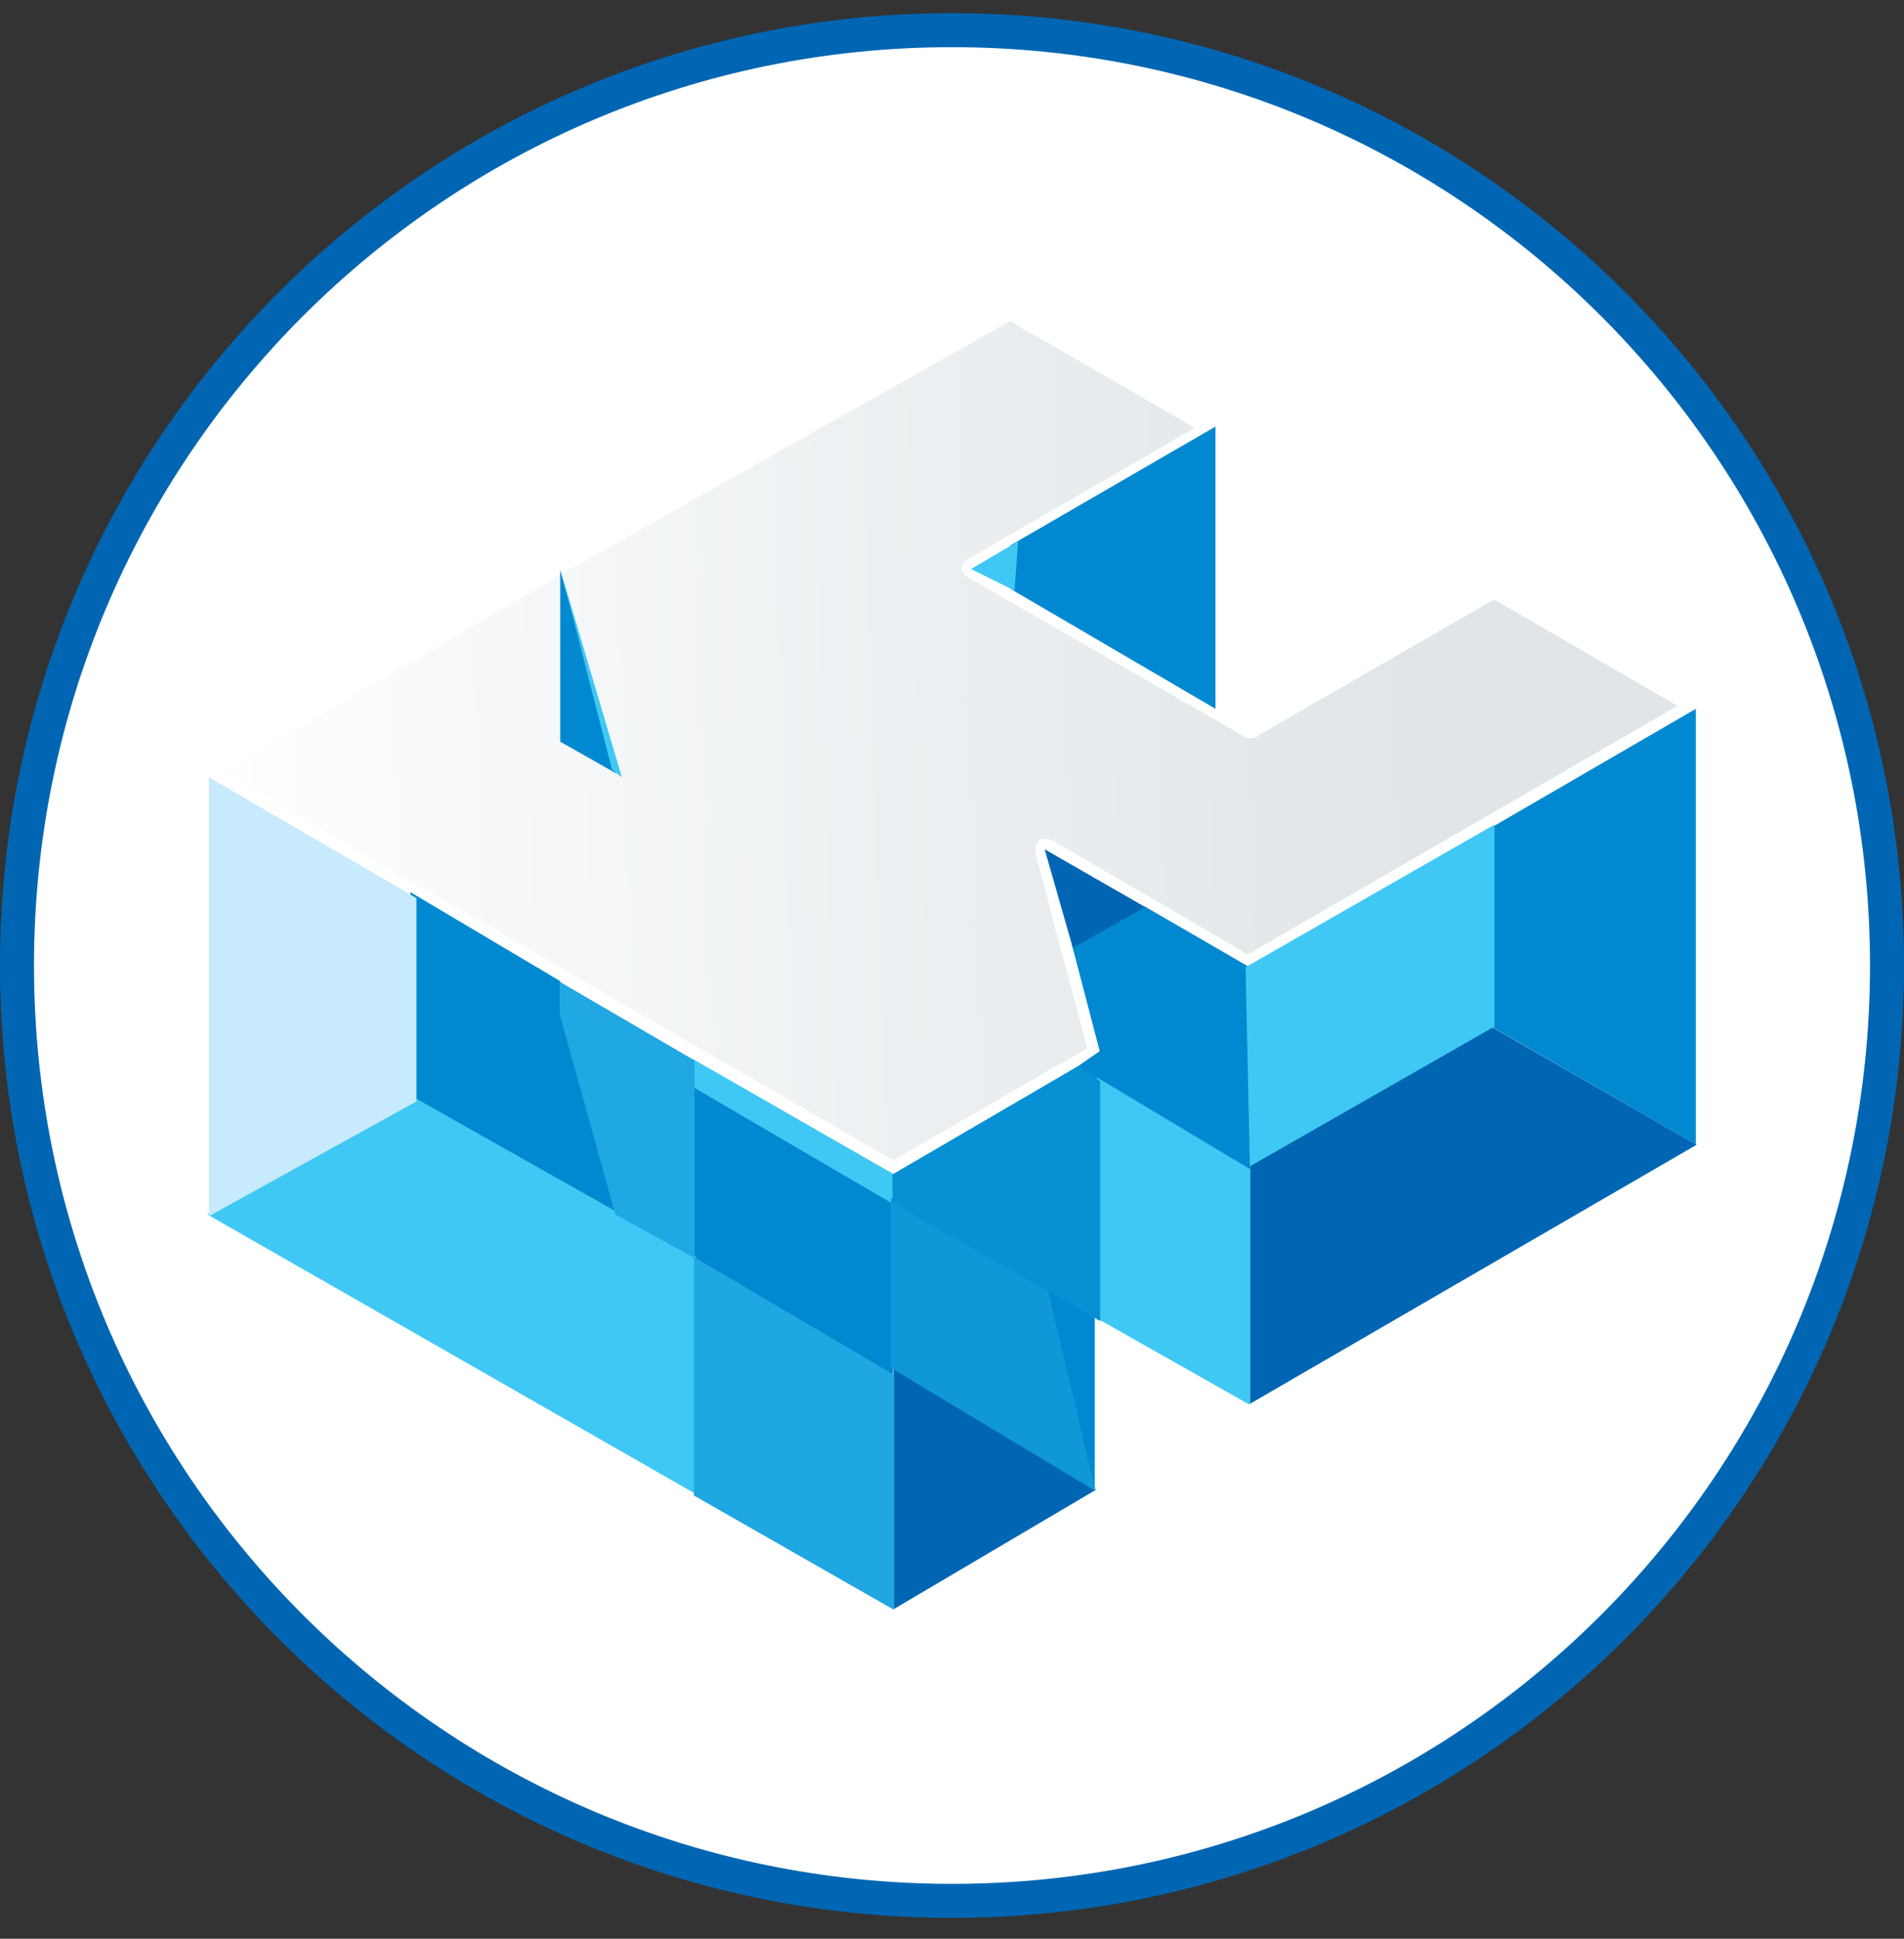 <svg xmlns="http://www.w3.org/2000/svg" width="56" height="57" fill="none" viewBox="0 0 56 57"><rect x="0" y="0" width="56" height="57" fill="#333333" stroke="none"/><g clip-path="url(#a)"><path fill="#fff" stroke="#0066b3" d="M28 .887c15.188 0 27.5 12.312 27.5 27.5s-12.312 27.5-27.5 27.5S.5 43.575.5 28.387 12.812.887 28 .887Z"/><path fill="url(#b)" d="m49.338 20.752-5.395-3.126-6.807 3.92c-.327.229-.41.206-.73 0l-7.942-4.574c-.286-.224-.202-.391.059-.562l6.62-3.832-5.433-3.135-13.224 7.454-9.923 5.817 19.712 11.4 5.703-3.297-1.512-5.69c-.052-.368.138-.607.576-.368l5.658 3.302z"/><path fill="#0089d0" d="M16.477 21.806v-5.057l1.637 5.986zM29.712 17.308v-1.27l6.037-3.497v8.298zM12.07 32.261V26.23l4.407 2.616v.92l1.637 5.911zM20.403 37.01v-5.063l5.862 3.367v5.11zM36.705 28.41l.066 5.98-5.129-3 .703-.485-.824-3.149 2.132-1.114zM32.2 43.803l-1.43-5.922 1.43.862zM43.92 24.296v5.916l5.958 3.431V20.84z"/><path fill="#40c8f4" d="M18.29 22.853 18 22.63l-1.444-5.637zM29.838 17.363l.106-1.447-1.385.814zM43.955 24.245l-7.32 4.191.127 5.891 7.193-4.121zM32.263 38.76l4.499 2.544v-6.932l-4.5-2.696zM20.47 43.928v-6.983l-8.394-4.737-5.978 3.498zM20.355 31.123v.82l5.91 3.453v-.886z"/><path fill="#0066b3" d="m31.555 27.87-.83-2.901 2.958 1.7zM36.767 41.271v-6.983l7.137-4.079 5.998 3.447zM26.282 47.312l5.953-3.512-5.953-3.693z"/><path fill="#1fa8e2" d="m20.428 31.178-3.968-2.315v.957l1.636 5.883 2.332 1.288z"/><path fill="#1fa7e1" d="M20.41 43.97v-7.013l5.883 3.463v6.91z"/><path fill="#0f97d8" d="m30.815 37.902-4.613-2.677v4.99l6.02 3.624z"/><path fill="#0790d4" d="M26.248 34.53v.831l6.11 3.48v-7.049l-.665-.439z"/><path fill="#c7eafc" d="m12.248 26.405-6.104-3.552v12.904l6.104-3.373z"/></g><defs><linearGradient id="b" x1="41.746" x2="5.126" y1="18.115" y2="19.358" gradientUnits="userSpaceOnUse"><stop stop-color="#dfe5e8"/><stop offset="1" stop-color="#fff"/></linearGradient><clipPath id="a"><path fill="#fff" d="M0 .387h56v56H0z"/></clipPath></defs></svg>